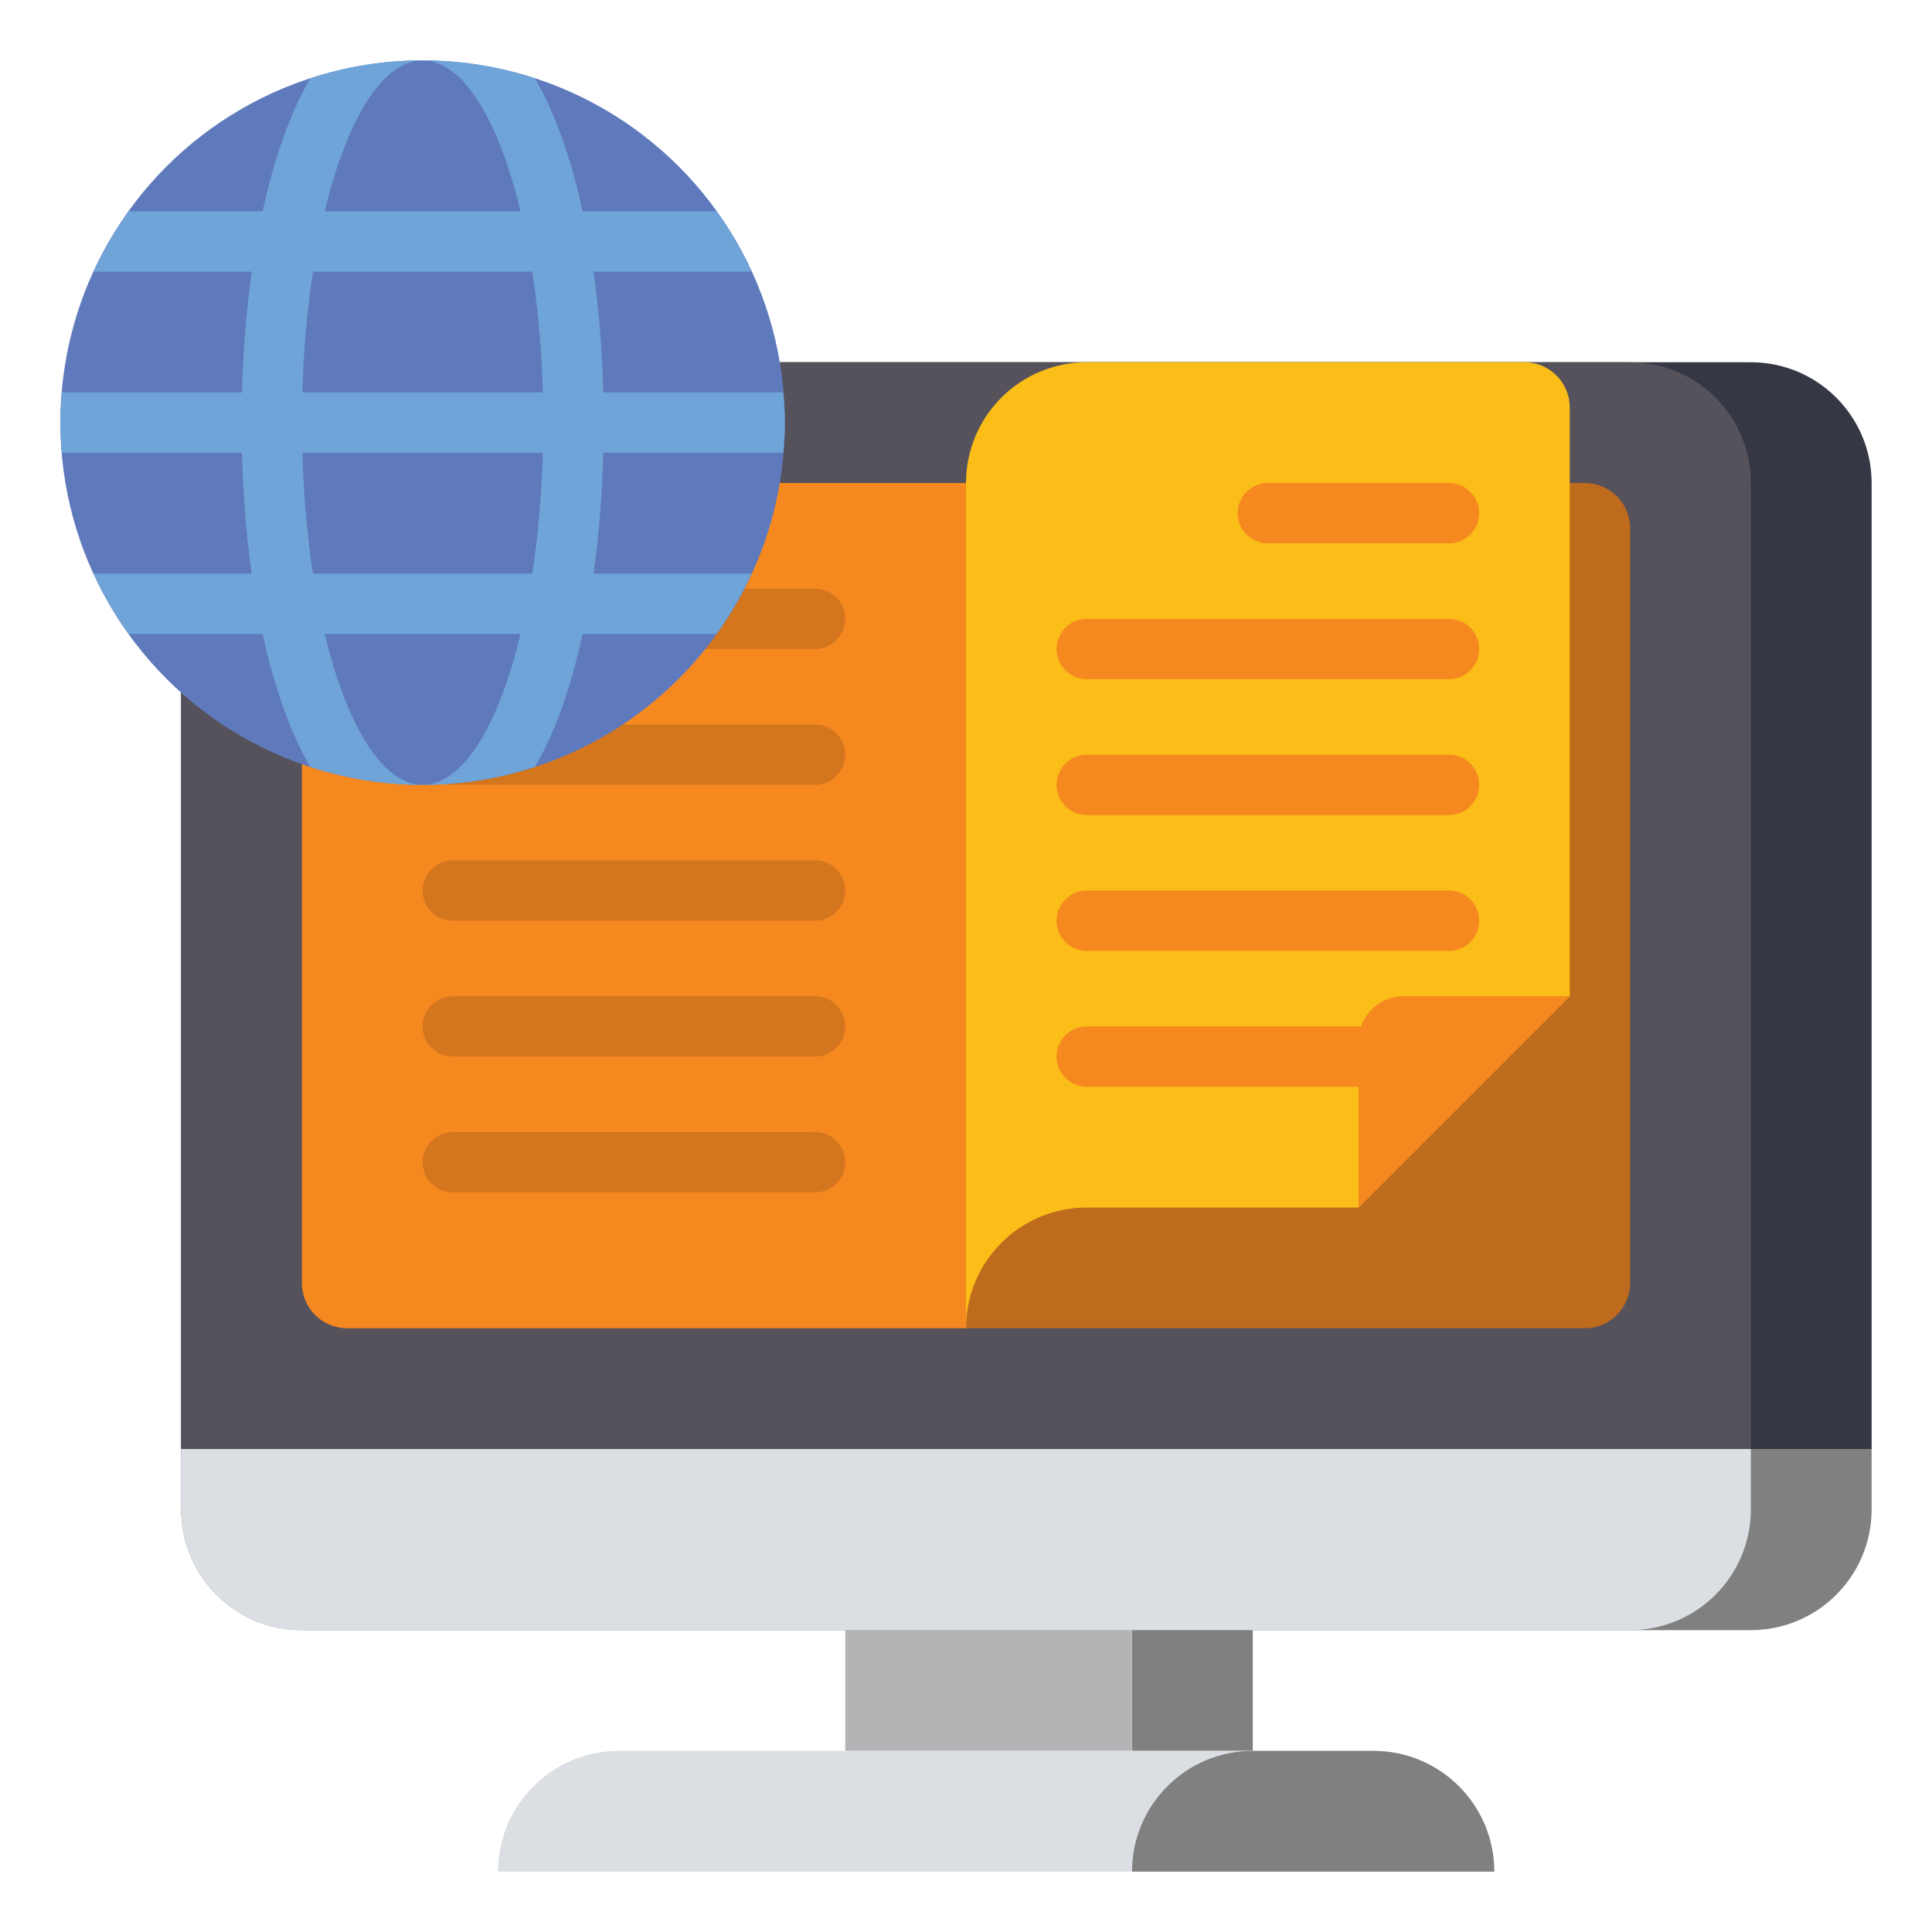 <svg id="Layer_1" enable-background="new 0 0 64 64" height="512" viewBox="0 0 64 64" width="512" xmlns="http://www.w3.org/2000/svg"><g><g><path d="m62 48h-56v-32c0-2.209 1.791-4 4-4h48c2.209 0 4 1.791 4 4z" fill="#353744"/></g><g><path d="m62 48h-56v2c0 2.209 1.791 4 4 4h48c2.209 0 4-1.791 4-4z" fill="#808080"/></g><g><path d="m58 48h-52v-32c0-2.209 1.791-4 4-4h44c2.209 0 4 1.791 4 4z" fill="#55525b"/></g><g><path d="m58 48h-52v2c0 2.209 1.791 4 4 4h44c2.209 0 4-1.791 4-4z" fill="#dbdee3"/></g><g><path d="m32 44h-20.5c-.828 0-1.5-.672-1.5-1.5v-25c0-.828.672-1.5 1.5-1.5h20.5z" fill="#f68820"/></g><g><path d="m52.5 44h-20.5v-28h20.5c.828 0 1.5.672 1.5 1.5v25c0 .828-.672 1.5-1.5 1.5z" fill="#bf6b1e"/></g><g><path d="m37.5 54h4v4h-4z" fill="#808080" transform="matrix(-1 0 0 -1 79 112)"/></g><g><path d="m28 54h9.5v4h-9.5z" fill="#b3b4b6"/></g><g><path d="m45.5 58h-25c-2.209 0-4 1.791-4 4h33c0-2.209-1.791-4-4-4z" fill="#dbdee3"/></g><g><path d="m45.5 58h-4c-2.209 0-4 1.791-4 4h12c0-2.209-1.791-4-4-4z" fill="#808080"/></g><g><path d="m36 12c-2.209 0-4 1.791-4 4v28c0-2.209 1.791-4 4-4h9l7-7v-19.5c0-.828-.672-1.5-1.5-1.5z" fill="#fbbe18"/></g><g><path d="m21 21.5h6c.552 0 1-.448 1-1 0-.552-.448-1-1-1h-6c-.552 0-1 .448-1 1 0 .552.448 1 1 1z" fill="#d4761e"/></g><g><path d="m15 26h12c.552 0 1-.448 1-1 0-.552-.448-1-1-1h-12c-.552 0-1 .448-1 1 0 .552.448 1 1 1z" fill="#d4761e"/></g><g><path d="m15 30.5h12c.552 0 1-.448 1-1 0-.552-.448-1-1-1h-12c-.552 0-1 .448-1 1 0 .552.448 1 1 1z" fill="#d4761e"/></g><g><path d="m15 35h12c.552 0 1-.448 1-1 0-.552-.448-1-1-1h-12c-.552 0-1 .448-1 1 0 .552.448 1 1 1z" fill="#d4761e"/></g><g><path d="m15 39.5h12c.552 0 1-.448 1-1 0-.552-.448-1-1-1h-12c-.552 0-1 .448-1 1 0 .552.448 1 1 1z" fill="#d4761e"/></g><g><path d="m42 18h6c.552 0 1-.448 1-1 0-.552-.448-1-1-1h-6c-.552 0-1 .448-1 1 0 .552.448 1 1 1z" fill="#f68820"/></g><g><path d="m36 22.5h12c.552 0 1-.448 1-1 0-.552-.448-1-1-1h-12c-.552 0-1 .448-1 1 0 .552.448 1 1 1z" fill="#f68820"/></g><g><path d="m36 27h12c.552 0 1-.448 1-1 0-.552-.448-1-1-1h-12c-.552 0-1 .448-1 1 0 .552.448 1 1 1z" fill="#f68820"/></g><g><path d="m36 31.5h12c.552 0 1-.448 1-1 0-.552-.448-1-1-1h-12c-.552 0-1 .448-1 1 0 .552.448 1 1 1z" fill="#f68820"/></g><g><path d="m45 34.5c0-.176.032-.343.087-.5h-9.087c-.552 0-1 .448-1 1s.448 1 1 1h9z" fill="#f68820"/></g><g><path d="m52 33h-5.5c-.828 0-1.5.672-1.5 1.5v5.5z" fill="#f68820"/></g><g><circle cx="14" cy="14" fill="#5f7abc" r="12"/></g><g><g><path d="m19.983 13c-.035-1.362-.14-2.712-.322-4h5.237c-.325-.707-.715-1.375-1.165-2h-4.433c-.372-1.7-.891-3.222-1.579-4.404-1.172-.383-2.421-.596-3.721-.596 1.337 0 2.518 1.976 3.244 5h-6.489c.727-3.024 1.908-5 3.245-5-1.3 0-2.549.213-3.722.596-.687 1.182-1.206 2.704-1.578 4.404h-4.433c-.45.625-.84 1.293-1.165 2h5.237c-.182 1.288-.287 2.638-.322 4h-5.967c-.027.331-.05.662-.05 1s.023.669.05 1h5.966c.035 1.362.14 2.712.322 4h-5.236c.325.707.715 1.375 1.165 2h4.433c.372 1.7.891 3.222 1.579 4.404 1.172.383 2.421.596 3.721.596-1.337 0-2.518-1.976-3.244-5h6.489c-.726 3.024-1.907 5-3.244 5 1.3 0 2.549-.213 3.722-.596.686-1.182 1.205-2.704 1.577-4.404h4.433c.45-.625.84-1.293 1.165-2h-5.237c.182-1.288.287-2.638.322-4h5.966c.027-.331.05-.662.05-1s-.023-.669-.05-1zm-9.616-4h7.266c.189 1.236.311 2.581.35 4h-7.966c.039-1.419.161-2.764.35-4zm7.266 10h-7.266c-.189-1.236-.311-2.581-.35-4h7.966c-.039 1.419-.161 2.764-.35 4z" fill="#6fa4d8"/></g></g></g></svg>